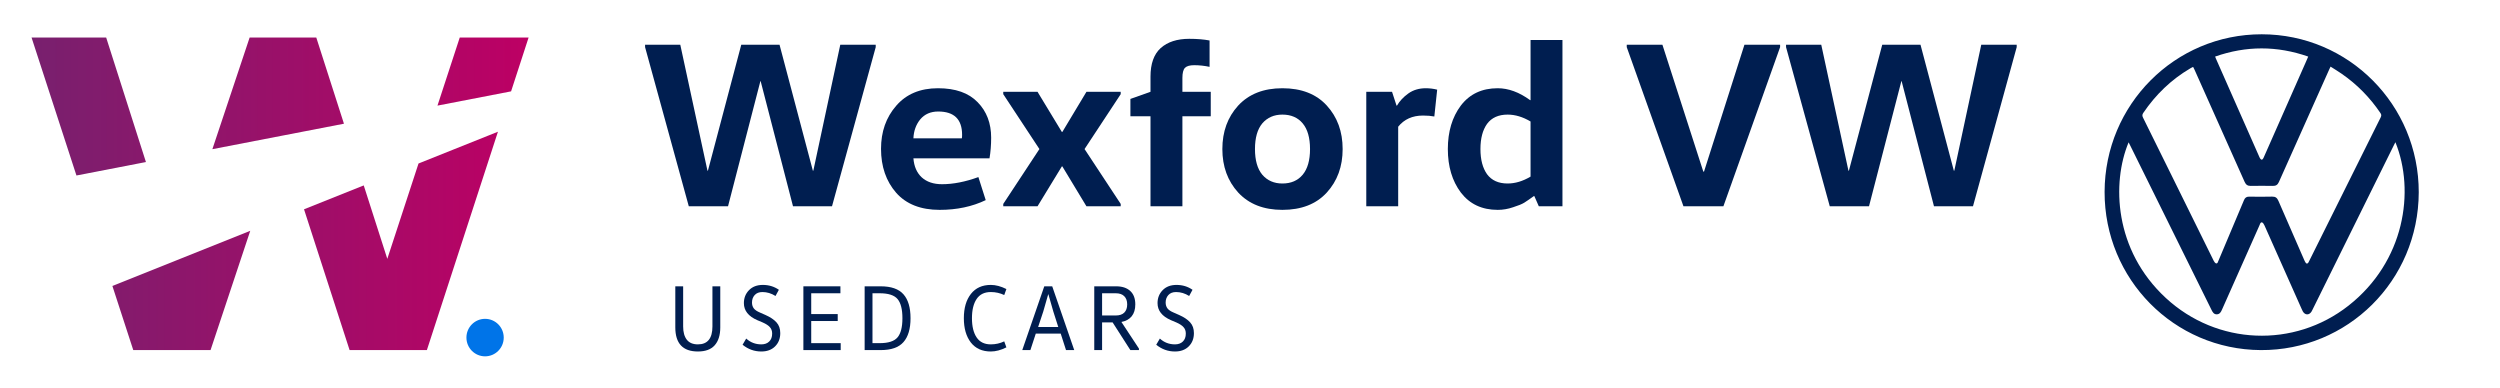 <svg width="258" height="40" viewBox="0 0 258 40" fill="none" xmlns="http://www.w3.org/2000/svg">
<path fill-rule="evenodd" clip-rule="evenodd" d="M11.599 29.512L13.753 36.129H21.729L25.826 23.82L18.289 26.835L18.07 26.923L11.599 29.512ZM7.889 18.111L15.06 16.723L10.956 3.871H3.255L7.889 18.111ZM21.917 15.395L25.763 3.871H32.64L35.495 12.767L29.092 14.007L28.928 14.038L21.917 15.395ZM31.375 21.6L36.078 36.129H44.054L51.388 13.594L43.191 16.873L39.97 26.714L37.538 19.135L31.375 21.6ZM45.147 10.899L52.744 9.428L54.552 3.871H47.447L45.147 10.899Z" fill="url(#paint0_linear_155_3601)"/>
<ellipse cx="50.06" cy="34.839" rx="1.925" ry="1.935" fill="#0074E8"/>
<path d="M249.615 19.846C249.583 29.001 242.243 36.181 233.311 36.129C224.357 36.076 217.174 28.8 217.194 19.798C217.215 10.791 224.448 3.532 233.412 3.538C242.386 3.545 249.623 10.829 249.615 19.846ZM226.341 6.921C226.303 6.925 226.283 6.921 226.269 6.929C226.189 6.971 226.109 7.014 226.031 7.06C224.069 8.216 222.471 9.759 221.192 11.644C221.075 11.816 221.062 11.942 221.156 12.132C222.14 14.107 223.113 16.086 224.088 18.065C225.541 21.012 226.994 23.96 228.451 26.906C228.507 27.018 228.608 27.168 228.707 27.185C228.867 27.213 228.888 27.018 228.946 26.9C228.961 26.867 228.975 26.834 228.989 26.8C229.854 24.751 230.722 22.703 231.581 20.651C231.688 20.396 231.841 20.29 232.116 20.294C232.904 20.305 233.692 20.314 234.479 20.291C234.825 20.281 234.997 20.414 235.132 20.726C236.005 22.752 236.893 24.771 237.778 26.792C237.826 26.899 237.873 27.009 237.939 27.106C238.029 27.235 238.126 27.232 238.219 27.107C238.251 27.064 238.272 27.011 238.295 26.962C240.758 22.013 243.22 17.062 245.686 12.114C245.768 11.948 245.772 11.831 245.664 11.671C244.577 10.066 243.247 8.705 241.653 7.607C241.29 7.356 240.91 7.128 240.514 6.875C240.458 6.995 240.414 7.081 240.374 7.17C238.642 11.04 236.906 14.908 235.183 18.781C235.051 19.076 234.875 19.191 234.562 19.185C233.802 19.171 233.041 19.172 232.281 19.185C231.958 19.19 231.779 19.07 231.643 18.764C229.929 14.906 228.202 11.054 226.478 7.201C226.434 7.104 226.384 7.01 226.341 6.921H226.341ZM247.205 14.677C247.149 14.786 247.099 14.879 247.053 14.974C244.251 20.639 241.449 26.303 238.647 31.966C238.615 32.032 238.585 32.098 238.546 32.159C238.306 32.544 237.887 32.538 237.655 32.145C237.6 32.052 237.559 31.95 237.515 31.85C236.246 28.996 234.979 26.141 233.705 23.289C233.646 23.157 233.544 22.971 233.437 22.951C233.256 22.917 233.243 23.148 233.167 23.275C233.163 23.283 233.161 23.292 233.157 23.301C231.874 26.188 230.589 29.075 229.306 31.962C229.2 32.202 229.078 32.432 228.774 32.439C228.469 32.445 228.345 32.216 228.228 31.981C225.432 26.324 222.634 20.668 219.836 15.011C219.784 14.907 219.73 14.803 219.672 14.689C217.932 18.86 218.159 25.809 223.521 30.759C228.799 35.632 236.743 35.957 242.364 31.544C248.166 26.989 249.253 19.728 247.206 14.677L247.205 14.677ZM238.209 5.839C234.984 4.712 231.804 4.717 228.603 5.837C228.633 5.919 228.648 5.971 228.67 6.02C230.165 9.407 231.661 12.795 233.158 16.182C233.191 16.256 233.227 16.332 233.277 16.395C233.365 16.508 233.459 16.507 233.54 16.389C233.595 16.307 233.632 16.212 233.672 16.121C235.117 12.85 236.562 9.578 238.006 6.307C238.068 6.167 238.128 6.025 238.208 5.838L238.209 5.839Z" fill="#001E50"/>
<path d="M90.374 4.619V4.865L85.863 21.29H81.839L78.498 8.37H78.473L75.132 21.29H71.084L66.572 4.865V4.619H70.206L73.01 17.613H73.059L76.498 4.619H80.449L83.887 17.613H83.936L86.716 4.619H90.374Z" fill="#001E50"/>
<path d="M102.117 16.338H94.264C94.329 17.172 94.613 17.825 95.117 18.299C95.638 18.773 96.337 19.01 97.215 19.01C98.369 19.01 99.621 18.765 100.97 18.275L101.726 20.653C100.328 21.323 98.743 21.658 96.971 21.658C95.02 21.658 93.524 21.07 92.483 19.893C91.443 18.7 90.922 17.188 90.922 15.357C90.922 13.592 91.443 12.113 92.483 10.92C93.524 9.711 94.963 9.106 96.8 9.106C98.605 9.106 99.971 9.588 100.897 10.552C101.824 11.5 102.287 12.718 102.287 14.205C102.287 14.973 102.23 15.684 102.117 16.338ZM94.264 14.279H99.263C99.279 14.197 99.288 14.074 99.288 13.911C99.288 12.309 98.466 11.508 96.824 11.508C96.044 11.508 95.426 11.778 94.971 12.317C94.532 12.857 94.296 13.511 94.264 14.279Z" fill="#001E50"/>
<path d="M109.633 17.172H109.584L107.072 21.29H103.536V21.045L107.267 15.382L103.536 9.719V9.474H107.072L109.584 13.617H109.633L112.121 9.474H115.657V9.719L111.926 15.382L115.657 21.045V21.29H112.121L109.633 17.172Z" fill="#001E50"/>
<path d="M122.024 21.29H118.731V11.999H116.658V10.209L118.731 9.474V7.905C118.731 6.581 119.081 5.6 119.78 4.963C120.495 4.325 121.479 4.006 122.731 4.006C123.528 4.006 124.227 4.064 124.828 4.178V6.899C124.292 6.785 123.763 6.728 123.243 6.728C122.788 6.728 122.471 6.818 122.292 6.997C122.113 7.177 122.024 7.529 122.024 8.052V9.474H124.95V11.999H122.024V21.29Z" fill="#001E50"/>
<path d="M130.269 12.734C129.765 13.339 129.513 14.222 129.513 15.382C129.513 16.542 129.765 17.425 130.269 18.03C130.789 18.634 131.48 18.937 132.342 18.937C133.236 18.937 133.935 18.634 134.439 18.03C134.943 17.425 135.195 16.542 135.195 15.382C135.195 14.222 134.943 13.339 134.439 12.734C133.935 12.13 133.236 11.827 132.342 11.827C131.48 11.827 130.789 12.13 130.269 12.734ZM136.927 10.896C138.016 12.089 138.561 13.584 138.561 15.382C138.561 17.18 138.016 18.675 136.927 19.868C135.837 21.061 134.309 21.658 132.342 21.658C130.407 21.658 128.887 21.061 127.781 19.868C126.692 18.675 126.147 17.18 126.147 15.382C126.147 13.584 126.692 12.089 127.781 10.896C128.887 9.702 130.407 9.106 132.342 9.106C134.309 9.106 135.837 9.702 136.927 10.896Z" fill="#001E50"/>
<path d="M141 9.474H143.658L144.121 10.896H144.17C144.446 10.421 144.837 10.005 145.341 9.645C145.845 9.286 146.446 9.106 147.145 9.106C147.536 9.106 147.926 9.155 148.316 9.253L148.023 12.023C147.698 11.958 147.308 11.925 146.853 11.925C145.763 11.925 144.91 12.309 144.292 13.077V21.29H141V9.474Z" fill="#001E50"/>
<path d="M157.953 18.226V12.538C157.156 12.064 156.367 11.827 155.587 11.827C154.644 11.827 153.937 12.146 153.465 12.783C153.01 13.421 152.782 14.287 152.782 15.382C152.782 16.477 153.01 17.343 153.465 17.981C153.937 18.618 154.644 18.937 155.587 18.937C156.367 18.937 157.156 18.7 157.953 18.226ZM157.953 4.129H161.245V21.29H158.806L158.343 20.236H158.294C157.888 20.53 157.554 20.759 157.294 20.923C157.05 21.07 156.668 21.225 156.148 21.388C155.628 21.568 155.099 21.658 154.563 21.658C152.937 21.658 151.669 21.061 150.758 19.868C149.864 18.675 149.417 17.18 149.417 15.382C149.417 13.584 149.864 12.089 150.758 10.896C151.669 9.702 152.937 9.106 154.563 9.106C155.668 9.106 156.782 9.514 157.904 10.332H157.953V4.129Z" fill="#001E50"/>
<path d="M183.707 4.619V4.865L177.854 21.29H173.733L167.88 4.865V4.619H171.562L175.781 17.711H175.854L180.025 4.619H183.707Z" fill="#001E50"/>
<path d="M208.123 4.619V4.865L203.611 21.29H199.587L196.246 8.37H196.222L192.881 21.29H188.832L184.32 4.865V4.619H187.954L190.759 17.613H190.808L194.246 4.619H198.197L201.636 17.613H201.685L204.465 4.619H208.123Z" fill="#001E50"/>
<path d="M69.692 29.548H70.501V33.69C70.501 34.277 70.626 34.732 70.876 35.055C71.126 35.377 71.508 35.539 72.022 35.539C73.023 35.539 73.523 34.923 73.523 33.69V29.548H74.332V33.797C74.332 34.59 74.139 35.203 73.754 35.636C73.376 36.061 72.798 36.274 72.022 36.274C70.469 36.274 69.692 35.445 69.692 33.787V29.548Z" fill="#001E50"/>
<path d="M76.634 35.577L77.009 34.939C77.446 35.339 77.966 35.539 78.569 35.539C78.909 35.539 79.179 35.442 79.378 35.248C79.583 35.055 79.686 34.781 79.686 34.426C79.686 34.155 79.609 33.935 79.455 33.768C79.307 33.593 79.057 33.429 78.704 33.274L78.155 33.042C77.231 32.642 76.769 32.055 76.769 31.281C76.769 30.752 76.945 30.306 77.298 29.945C77.651 29.584 78.126 29.403 78.723 29.403C79.346 29.403 79.897 29.571 80.379 29.906L80.032 30.545C79.602 30.274 79.153 30.139 78.684 30.139C78.338 30.139 78.072 30.242 77.885 30.448C77.699 30.655 77.606 30.913 77.606 31.223C77.606 31.455 77.667 31.655 77.789 31.823C77.911 31.984 78.126 32.129 78.434 32.258L78.983 32.5C79.496 32.726 79.881 32.984 80.138 33.274C80.395 33.558 80.523 33.926 80.523 34.377C80.523 34.939 80.344 35.397 79.984 35.752C79.631 36.1 79.159 36.274 78.569 36.274C77.85 36.274 77.205 36.042 76.634 35.577Z" fill="#001E50"/>
<path d="M82.909 29.548H86.731V30.265H83.718V32.413H86.452V33.129H83.718V35.413H86.76V36.129H82.909V29.548Z" fill="#001E50"/>
<path d="M89.231 36.129V29.548H90.887C91.971 29.548 92.754 29.823 93.236 30.371C93.723 30.919 93.967 31.742 93.967 32.839C93.967 33.935 93.723 34.758 93.236 35.306C92.754 35.855 91.971 36.129 90.887 36.129H89.231ZM90.04 35.413H90.781C91.679 35.413 92.296 35.213 92.629 34.813C92.963 34.413 93.13 33.755 93.13 32.839C93.13 31.923 92.963 31.265 92.629 30.864C92.296 30.465 91.679 30.265 90.781 30.265H90.04V35.413Z" fill="#001E50"/>
<path d="M100.191 35.345C99.709 34.719 99.469 33.884 99.469 32.839C99.469 31.794 99.709 30.961 100.191 30.342C100.678 29.716 101.365 29.403 102.251 29.403C102.758 29.403 103.294 29.545 103.859 29.829L103.637 30.448C103.207 30.242 102.745 30.139 102.251 30.139C101.596 30.139 101.108 30.377 100.788 30.855C100.467 31.332 100.306 31.994 100.306 32.839C100.306 33.684 100.467 34.345 100.788 34.823C101.108 35.3 101.596 35.539 102.251 35.539C102.745 35.539 103.207 35.435 103.637 35.229L103.859 35.848C103.294 36.132 102.758 36.274 102.251 36.274C101.365 36.274 100.678 35.965 100.191 35.345Z" fill="#001E50"/>
<path d="M108.589 29.548L110.861 36.129H110.013L109.465 34.426H106.894L106.336 36.129H105.498L107.77 29.548H108.589ZM108.194 30.371H108.175L107.664 32.152L107.135 33.748H109.214L108.704 32.152L108.194 30.371Z" fill="#001E50"/>
<path d="M113.736 36.129H112.928V29.548H115.19C115.813 29.548 116.297 29.71 116.644 30.032C116.99 30.348 117.163 30.81 117.163 31.416C117.163 31.926 117.038 32.336 116.788 32.645C116.538 32.948 116.185 33.142 115.729 33.226L117.539 35.974V36.129H116.653L114.824 33.274H113.736V36.129ZM113.736 32.558H115.142C115.527 32.558 115.819 32.461 116.018 32.268C116.223 32.068 116.326 31.784 116.326 31.416C116.326 31.048 116.223 30.765 116.018 30.564C115.819 30.364 115.527 30.265 115.142 30.265H113.736V32.558Z" fill="#001E50"/>
<path d="M119.323 35.577L119.698 34.939C120.135 35.339 120.655 35.539 121.258 35.539C121.598 35.539 121.868 35.442 122.067 35.248C122.272 35.055 122.375 34.781 122.375 34.426C122.375 34.155 122.298 33.935 122.144 33.768C121.996 33.593 121.746 33.429 121.393 33.274L120.844 33.042C119.92 32.642 119.458 32.055 119.458 31.281C119.458 30.752 119.634 30.306 119.987 29.945C120.34 29.584 120.815 29.403 121.412 29.403C122.035 29.403 122.587 29.571 123.068 29.906L122.721 30.545C122.291 30.274 121.842 30.139 121.374 30.139C121.027 30.139 120.761 30.242 120.575 30.448C120.388 30.655 120.295 30.913 120.295 31.223C120.295 31.455 120.356 31.655 120.478 31.823C120.6 31.984 120.815 32.129 121.123 32.258L121.672 32.5C122.185 32.726 122.571 32.984 122.827 33.274C123.084 33.558 123.212 33.926 123.212 34.377C123.212 34.939 123.033 35.397 122.673 35.752C122.32 36.1 121.848 36.274 121.258 36.274C120.539 36.274 119.894 36.042 119.323 35.577Z" fill="#001E50"/>
<defs>
<linearGradient id="paint0_linear_155_3601" x1="3.255" y1="20" x2="54.552" y2="20" gradientUnits="userSpaceOnUse">
<stop stop-color="#78206E"/>
<stop offset="1" stop-color="#BD0064"/>
</linearGradient>
</defs>
</svg>
